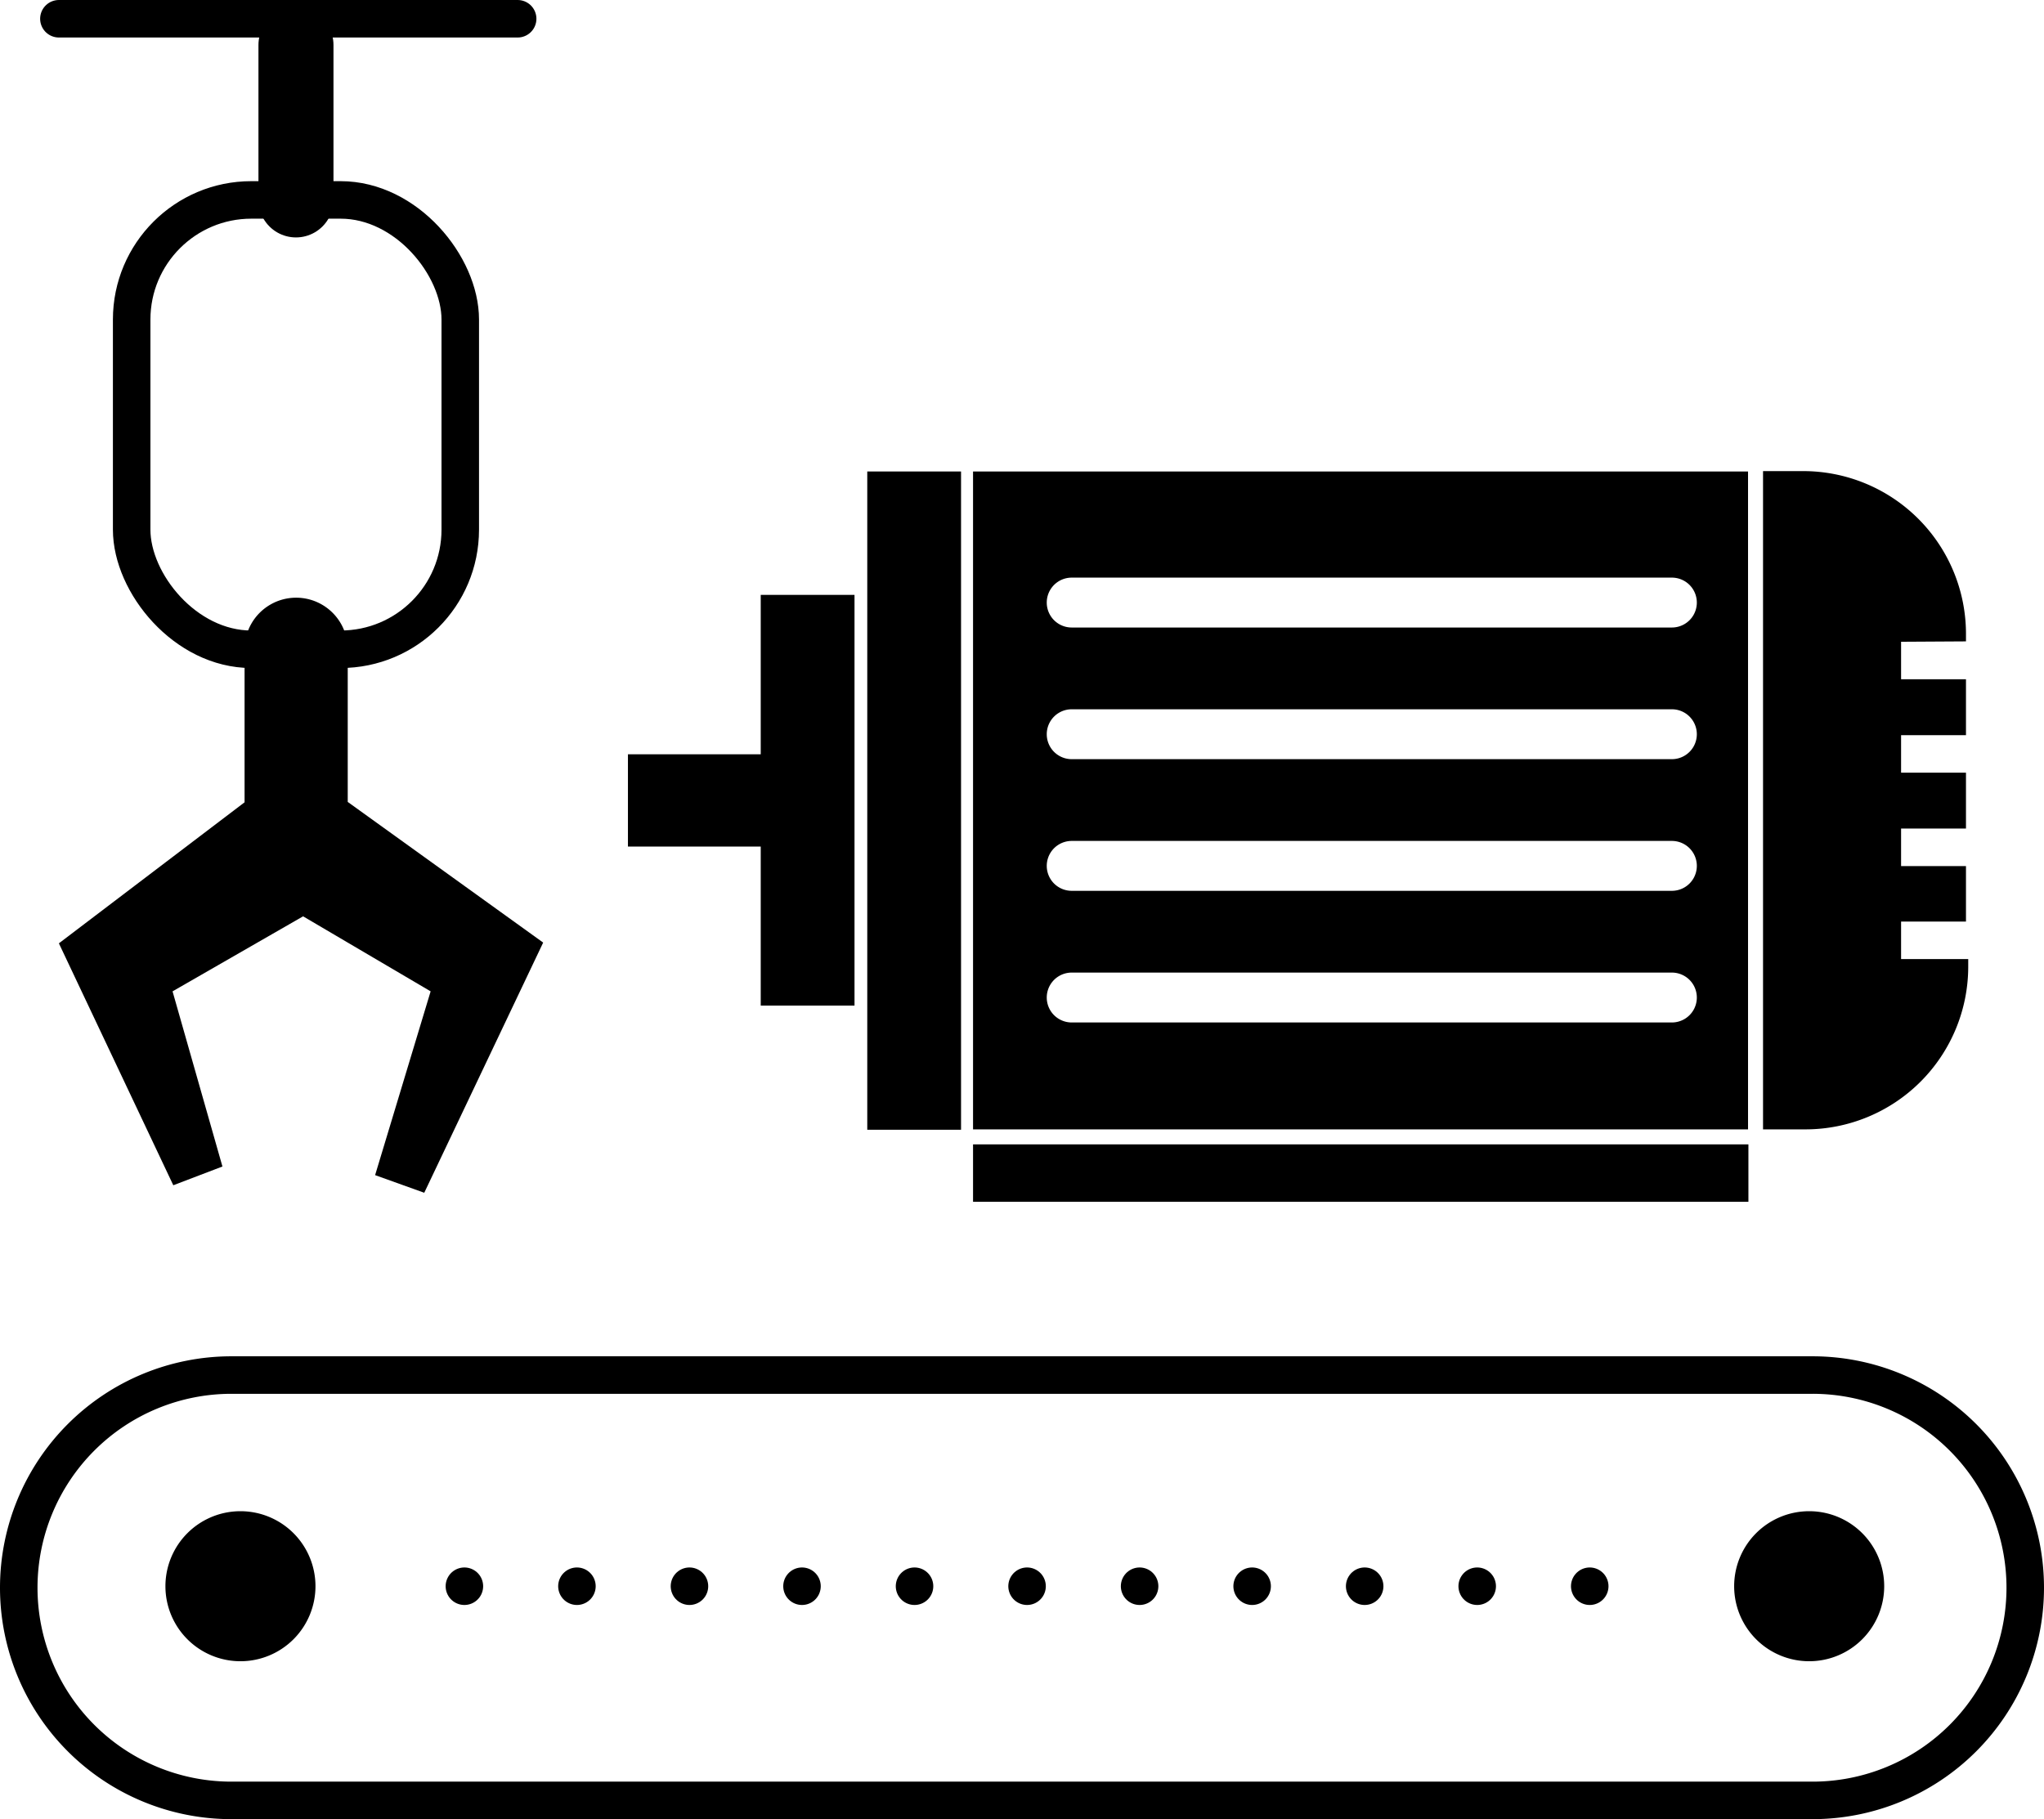<svg xmlns="http://www.w3.org/2000/svg" viewBox="0 0 54.49 48.5"><defs><style>.cls-1,.cls-2,.cls-3,.cls-4{fill:none;}.cls-1,.cls-2,.cls-3{stroke:#000;stroke-linecap:round;stroke-miterlimit:10;}.cls-1{stroke-dasharray:0 3;}.cls-3{stroke-width:2px;}</style></defs><title>menu_product_icon3</title><g id="图层_2" data-name="图层 2"><g id="图层_1-2" data-name="图层 1"><path d="M8.41,42.29a2,2,0,1,1-2-2,2,2,0,0,1,2,2"/><path d="M50.23,42.29a2,2,0,1,1-2-2,2,2,0,0,1,2,2"/><line class="cls-1" x1="42.38" y1="42.29" x2="10.59" y2="42.29"/><path class="cls-2" d="M48.32,48H6.17a5.67,5.67,0,0,1,0-11.34H48.32a5.67,5.67,0,0,1,0,11.34Z"/><rect class="cls-2" x="3.51" y="5.33" width="8.76" height="11.98" rx="3.19" ry="3.19"/><path d="M5.93,31.1,4.6,26.43l3.48-2,3.4,2L10,31.33l1.31.47,3.17-6.67L9.27,21.38V17.31a1.37,1.37,0,1,0-2.75,0v4.08L1.57,25.15l3.05,6.45Z"/><line class="cls-3" x1="7.89" y1="5.33" x2="7.89" y2="1.2"/><line class="cls-2" x1="1.57" y1="0.5" x2="13.8" y2="0.5"/><rect x="23.12" y="12.57" width="2.5" height="17.55"/><polygon points="20.28 20.11 16.74 20.11 16.74 22.57 20.28 22.57 20.28 26.81 22.78 26.81 22.78 15.86 20.28 15.86 20.28 20.11"/><rect x="25.94" y="30.51" width="20.67" height="1.53"/><path d="M52.41,17.1v-.2a4.34,4.34,0,0,0-4.34-4.34H47V30.11h1.13a4.34,4.34,0,0,0,4.34-4.34v-.2H50.68v-1h1.73V23.09H50.68v-1h1.73V20.6H50.68v-1h1.73V18.11H50.68v-1Z"/><path d="M25.94,30.11H46.6V12.57H25.94Zm2.63-14.71h16a.66.66,0,0,1,0,1.33h-16a.66.66,0,1,1,0-1.33m0,3.51h16a.66.66,0,0,1,0,1.33h-16a.66.66,0,1,1,0-1.33m0,3.51h16a.66.66,0,0,1,0,1.33h-16a.66.66,0,1,1,0-1.33m0,3.51h16a.66.66,0,0,1,0,1.33h-16a.66.66,0,1,1,0-1.33"/><rect class="cls-4" width="54.49" height="48.5"/></g></g></svg>